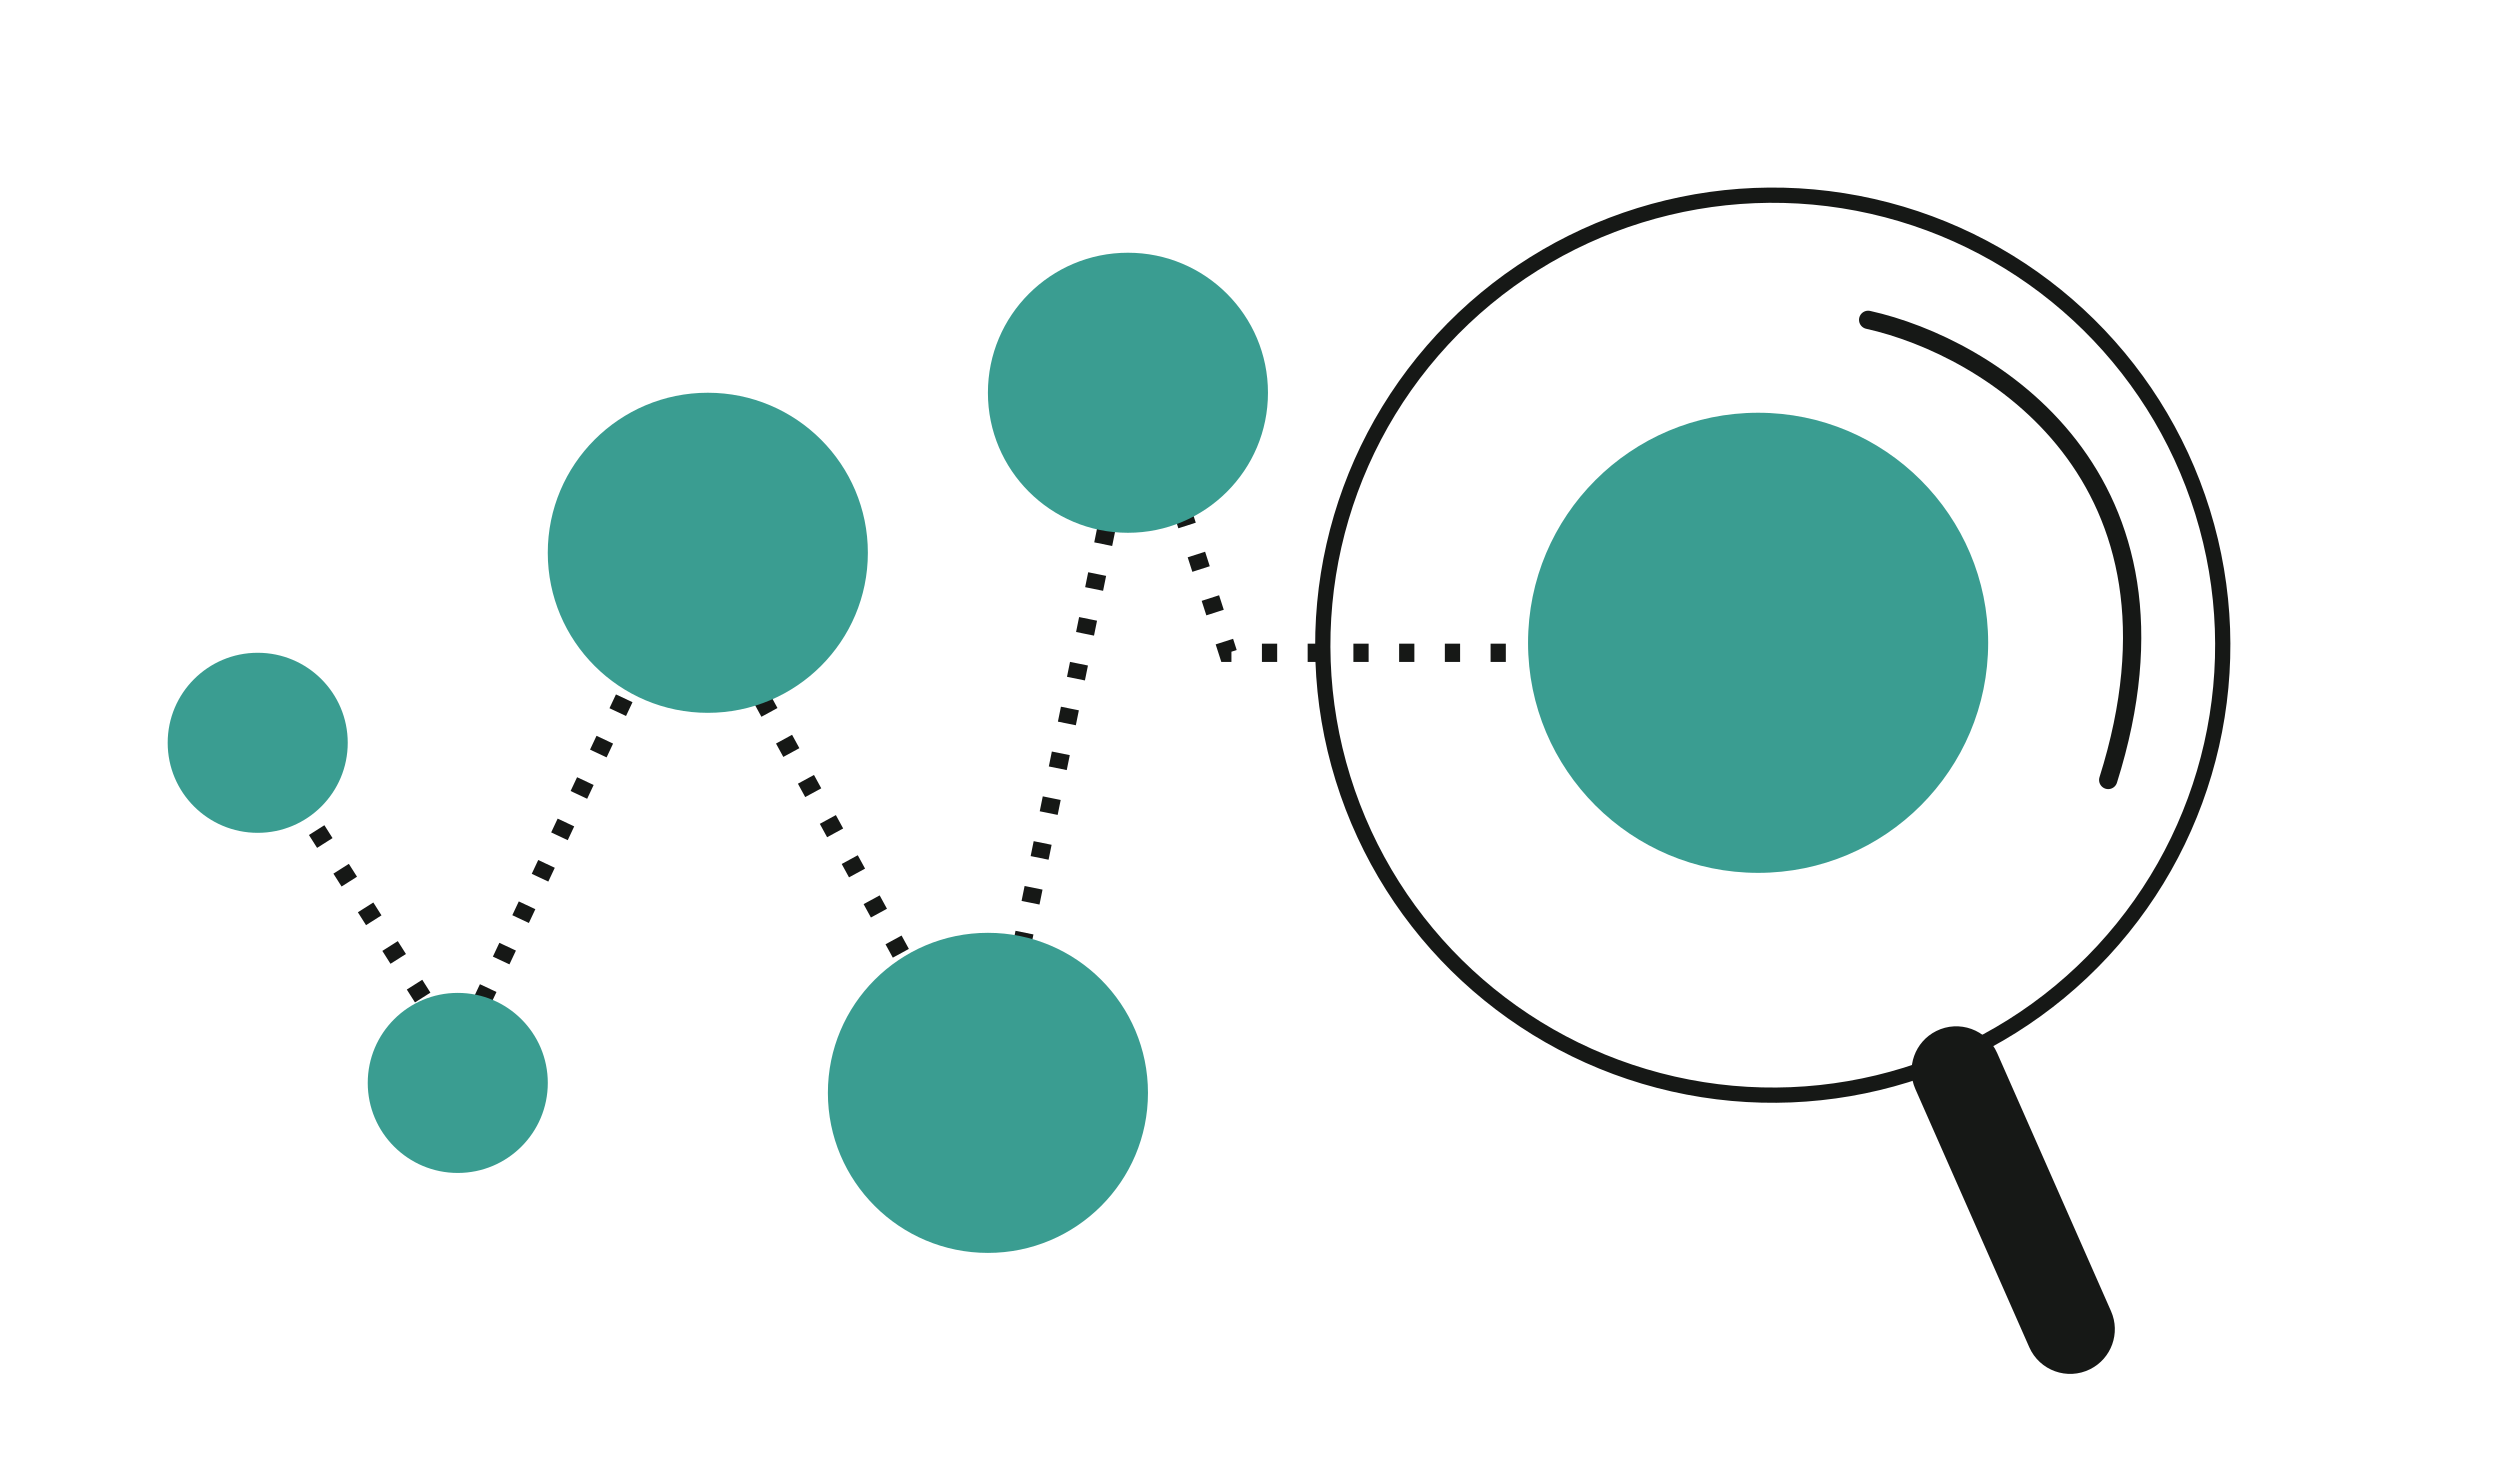 <?xml version="1.0" encoding="UTF-8"?>
<svg xmlns="http://www.w3.org/2000/svg" width="164" height="96" viewBox="0 0 164 96" fill="none">
  <path d="M133.121 88.381L125.647 71.44C125.016 70.01 125.619 68.335 127.018 67.636C128.516 66.887 130.335 67.542 131.011 69.074L138.484 86.014C139.116 87.445 138.512 89.12 137.113 89.819C135.616 90.568 133.797 89.912 133.121 88.381Z" fill="#161816"></path>
  <circle cx="116.294" cy="42.324" r="29.519" transform="rotate(-17.213 116.294 42.324)" stroke="#161816"></circle>
  <path d="M122.551 20.982C130.425 22.732 144.599 31.218 138.299 51.166" stroke="#161816" stroke-width="1.2" stroke-linecap="round"></path>
  <path d="M17.563 49.386L30.03 69.072L45.122 36.919L64.808 73.009L74.65 24.452L80.556 42.825H116.645" stroke="#161816" stroke-width="1.2" stroke-dasharray="1 2"></path>
  <circle cx="64.808" cy="71.692" r="10.499" fill="#3A9D91"></circle>
  <circle cx="73.993" cy="25.765" r="9.186" fill="#3A9D91"></circle>
  <circle cx="46.433" cy="36.263" r="10.499" fill="#3A9D91"></circle>
  <circle cx="30.03" cy="71.04" r="5.906" fill="#3A9D91"></circle>
  <circle cx="16.906" cy="48.728" r="5.906" fill="#3A9D91"></circle>
  <circle cx="115.332" cy="42.168" r="15.092" fill="#3A9D91"></circle>
</svg>
